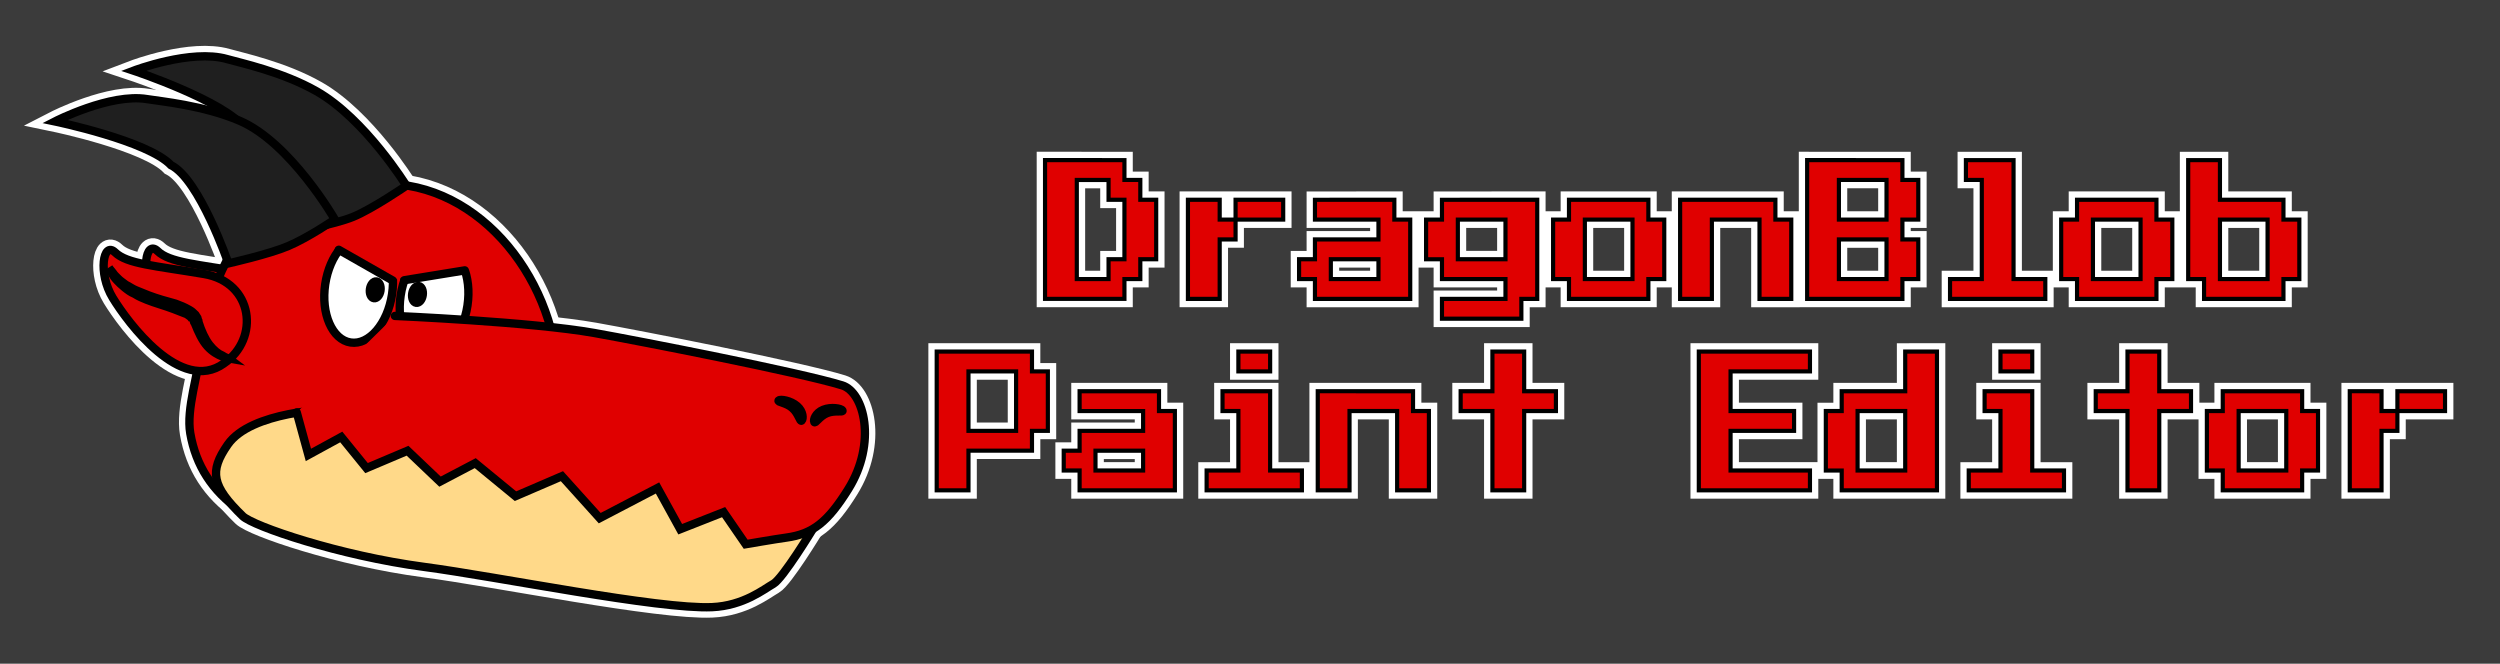 <svg version="1.1" xmlns="http://www.w3.org/2000/svg" xmlns:xlink="http://www.w3.org/1999/xlink" width="299.45" height="79.481" viewBox="0,0,299.45,79.481"><rect x="0" y="0" width="299.45" height="79.481" fill="#808080" stroke="none"/><g transform="translate(-90.275,-140.259)"><g><path d="M90.275,219.741v-79.481h299.45v79.481z" fill="#3b3b3b" fill-rule="nonzero" stroke="#000000" stroke-width="0" stroke-linecap="butt" stroke-miterlimit="4"/><g stroke-miterlimit="10"><g fill="#ffffff" stroke="#ffffff" stroke-width="2.5"><g fill-rule="evenodd" stroke-linecap="butt"><path d="M122.183,183.635c-5.168,3.714 -11.518,-4.916 -13.314,-7.854c-1.796,-2.938 -1.154,-6.84 0.275,-5.454c1.429,1.386 4.71,1.594 10.657,2.594c5.947,1 6.698,7.773 2.382,10.714z"/><path d="M122.764,183.045c0,0 -0.302,-0.051 -0.788,-0.247c-0.486,-0.196 -1.155,-0.538 -1.768,-1.214c-0.614,-0.676 -1.072,-1.67 -1.512,-2.775l-0.082,-0.128l-0.064,-0.24c-0.082,-0.128 -0.165,-0.257 -0.266,-0.274c-0.082,-0.128 -0.367,-0.291 -0.55,-0.436c-0.486,-0.196 -1.072,-0.409 -1.558,-0.606c-1.072,-0.41 -2.263,-0.724 -3.235,-1.117c-0.486,-0.196 -0.971,-0.393 -1.439,-0.7c-0.486,-0.196 -0.852,-0.487 -1.219,-0.778c-0.367,-0.291 -0.632,-0.565 -0.898,-0.839c-0.266,-0.274 -0.431,-0.531 -0.596,-0.788c-0.229,-0.497 -0.394,-0.754 -0.394,-0.754c0,0 0.165,0.257 0.513,0.659c0.165,0.257 0.348,0.402 0.614,0.676c0.266,0.274 0.55,0.436 0.916,0.727c0.385,0.179 0.751,0.47 1.237,0.666c0.486,0.196 0.971,0.392 1.457,0.589c1.072,0.41 2.163,0.707 3.253,1.005c0.587,0.213 1.072,0.41 1.64,0.734c0.284,0.162 0.467,0.308 0.733,0.582c0.082,0.128 0.165,0.257 0.247,0.385l0.064,0.24c0.082,0.128 0.082,0.128 0.064,0.24c0.339,1.088 0.797,2.082 1.31,2.741c0.513,0.659 1.063,1.095 1.549,1.292c0.467,0.308 0.77,0.359 0.77,0.359z"/></g><path d="M156.845,189.803c-1.96,11.926 -12.403,18.441 -23.968,16.496c-11.928,-2.006 -18.468,-6.379 -19.811,-14.136c-0.505,-2.919 0.967,-7.05 1.36,-10.65c0.773,-7.082 3.724,-11.734 6.116,-14.766c4.758,-6.03 10.918,-5.538 18.615,-4.244c11.565,1.945 19.648,15.373 17.688,27.299z" fill-rule="nonzero" stroke-linecap="butt"/><path d="M187.641,203.619c0,0 -3.603,5.935 -4.727,6.569c-1.124,0.634 -3.562,2.626 -7.343,2.795c-6.358,0.285 -25.738,-3.661 -34.474,-4.818c-10.154,-1.344 -20.505,-4.877 -21.753,-6.088c-3.711,-3.602 -4.022,-5.346 -1.797,-8.551c2.803,-4.064 12.428,-4.252 12.428,-4.252" fill-rule="nonzero" stroke-linecap="round"/><path d="M143.221,169.875c2.211,0.333 3.576,3.458 3.049,6.98c-0.527,3.522 -2.746,6.108 -4.956,5.775c-2.211,-0.333 -3.576,-3.458 -3.049,-6.98c0.527,-3.522 2.746,-6.108 4.956,-5.775z" fill-rule="nonzero" stroke-linecap="butt"/><path d="M139.648,175.429c0.083,-0.556 0.433,-0.963 0.782,-0.911c0.349,0.052 0.564,0.545 0.481,1.101c-0.083,0.556 -0.433,0.963 -0.782,0.911c-0.349,-0.052 -0.564,-0.545 -0.481,-1.101z" fill-rule="nonzero" stroke-linecap="butt"/><path d="M137.234,175.51c-0.527,3.522 -2.746,6.108 -4.956,5.775c-2.211,-0.333 -3.576,-3.458 -3.049,-6.98c0.527,-3.522 2.746,-6.108 4.956,-5.775c2.211,0.333 3.576,3.458 3.049,6.98z" fill-rule="nonzero" stroke-linecap="butt"/><path d="M135.37,173.968c0.349,0.052 0.564,0.545 0.481,1.101c-0.083,0.556 -0.433,0.963 -0.782,0.911c-0.349,-0.052 -0.564,-0.545 -0.481,-1.101c0.083,-0.556 0.433,-0.963 0.782,-0.911z" fill-rule="nonzero" stroke-linecap="butt"/><path d="M137.578,178.1c0,0 16.383,0.705 23.911,2.049c5.344,0.954 24.59,4.706 29.664,6.27c2.631,0.811 4.186,6.885 0.725,12.436c-2.447,3.924 -4.24,5.364 -7.418,5.798c-1.317,0.18 -4.868,0.792 -4.868,0.792l-2.643,-3.843l-5.197,2.046l-2.72,-4.942l-6.923,3.616l-4.528,-5.026l-5.561,2.395l-4.821,-3.959l-4.22,2.216l-3.888,-3.702l-4.913,2.08l-3.028,-3.727l-3.935,2.151l-1.394,-5.087" fill-rule="nonzero" stroke-linecap="round"/><path d="M185.188,189.13c-0.76,-0.664 -1.841,-0.705 -1.642,-0.9c0.199,-0.195 1.446,0.002 2.206,0.667c0.76,0.664 0.746,1.544 0.547,1.739c-0.199,0.195 -0.351,-0.841 -1.111,-1.505z" fill-rule="nonzero" stroke-linecap="butt"/><path d="M189.342,189.744c-0.932,0.38 -1.408,1.31 -1.533,1.061c-0.126,-0.25 0.142,-1.086 1.074,-1.466c0.932,-0.38 2.175,-0.158 2.301,0.091c0.126,0.25 -0.91,-0.066 -1.842,0.314z" fill-rule="nonzero" stroke-linecap="butt"/><path d="M134.779,167.949c1.81,0.277 3.533,0.845 3.911,1.031c1.002,0.492 0.209,3.666 -0.591,4.676c-0.561,0.708 -8.594,-4.199 -8.566,-4.78c-0.189,-0.41 1.815,-1.334 1.892,-1.332c0,0 1.513,0.124 3.355,0.406z" fill-rule="nonzero" stroke-linecap="butt"/><path d="M130.855,170.177l6.476,3.694" fill-rule="nonzero" stroke-linecap="round"/><path d="M146.132,172.648c-0.07,0.026 -0.143,0.044 -0.219,0.051c-0.875,0.076 -6.279,1.414 -7.077,1.134c-1.048,-0.368 -2.811,-3.535 -2.119,-4.598c0.486,-0.745 4.012,-0.794 6.384,-0.725c0.927,0.027 1.657,0.201 1.982,0.23c0.21,0.019 0.585,-0.006 0.943,0.152c0.575,0.253 1.141,0.774 1.164,1.182c0.323,0.527 0.437,0.907 0.158,1.531c-0.247,0.553 -0.707,0.922 -1.217,1.043z" fill-rule="nonzero" stroke-linecap="butt"/><path d="M145.945,172.645l-7.242,1.179" fill-rule="nonzero" stroke-linecap="round"/><path d="M125.244,168.091c0,0 -2.468,-10.447 -5.685,-12.529c-2.468,-3.241 -13.278,-6.837 -13.278,-6.837c0,0 6.896,-2.63 11.188,-1.391c1.561,0.451 6.614,1.516 10.738,3.866c5.8,3.305 10.742,11.3 10.742,11.3c0,0 -4.058,2.786 -6.394,3.739c-2.227,0.908 -7.31,1.852 -7.31,1.852z" fill-rule="nonzero" stroke-linecap="round"/><path d="M117.635,171.807c0,0 -3.467,-10.072 -6.875,-11.763c-2.773,-2.927 -13.901,-5.239 -13.901,-5.239c0,0 6.625,-3.407 11.025,-2.676c1.6,0.266 6.743,0.737 11.081,2.589c6.103,2.605 11.419,11.826 11.419,11.826c0,0 -3.178,2.172 -5.602,3.197c-2.322,0.982 -7.146,2.067 -7.146,2.067z" fill-rule="nonzero" stroke-linecap="round"/><g fill-rule="evenodd" stroke-linecap="butt"><path d="M117.095,183.794c-5.168,3.714 -11.518,-4.916 -13.314,-7.854c-1.796,-2.938 -1.155,-6.84 0.275,-5.454c1.429,1.386 4.71,1.594 10.657,2.594c5.947,1 6.698,7.773 2.382,10.714z"/><path d="M117.676,183.204c0,0 -0.302,-0.051 -0.788,-0.247c-0.486,-0.196 -1.155,-0.538 -1.768,-1.214c-0.614,-0.676 -1.072,-1.67 -1.512,-2.775l-0.082,-0.128l-0.064,-0.24c-0.082,-0.128 -0.165,-0.257 -0.266,-0.274c-0.082,-0.128 -0.367,-0.291 -0.55,-0.436c-0.486,-0.196 -1.072,-0.409 -1.558,-0.606c-1.072,-0.41 -2.263,-0.724 -3.235,-1.117c-0.486,-0.196 -0.971,-0.393 -1.439,-0.7c-0.486,-0.196 -0.852,-0.487 -1.219,-0.778c-0.367,-0.291 -0.632,-0.565 -0.898,-0.839c-0.266,-0.274 -0.431,-0.531 -0.596,-0.788c-0.229,-0.497 -0.394,-0.754 -0.394,-0.754c0,0 0.165,0.257 0.513,0.659c0.165,0.257 0.348,0.402 0.614,0.676c0.266,0.274 0.55,0.436 0.916,0.727c0.385,0.179 0.751,0.47 1.237,0.666c0.486,0.196 0.971,0.392 1.457,0.589c1.072,0.41 2.163,0.707 3.253,1.005c0.587,0.213 1.072,0.41 1.64,0.734c0.284,0.162 0.467,0.308 0.733,0.582c0.082,0.128 0.165,0.257 0.247,0.385l0.064,0.24c0.082,0.128 0.082,0.128 0.064,0.24c0.339,1.088 0.797,2.082 1.31,2.741c0.513,0.659 1.063,1.095 1.549,1.292c0.467,0.308 0.77,0.359 0.77,0.359z"/></g></g><g stroke-width="1"><g fill="#e00000" fill-rule="evenodd" stroke="#000000" stroke-linecap="butt"><path d="M122.183,183.635c-5.168,3.714 -11.518,-4.916 -13.314,-7.854c-1.796,-2.938 -1.155,-6.84 0.275,-5.454c1.429,1.386 4.71,1.594 10.657,2.594c5.947,1 6.698,7.773 2.382,10.714z"/><path d="M122.764,183.045c0,0 -0.302,-0.051 -0.788,-0.247c-0.486,-0.196 -1.155,-0.538 -1.768,-1.214c-0.614,-0.676 -1.072,-1.67 -1.512,-2.775l-0.082,-0.128l-0.064,-0.24c-0.082,-0.128 -0.165,-0.257 -0.266,-0.274c-0.082,-0.128 -0.367,-0.291 -0.55,-0.436c-0.486,-0.196 -1.072,-0.409 -1.558,-0.606c-1.072,-0.41 -2.263,-0.724 -3.235,-1.117c-0.486,-0.196 -0.971,-0.393 -1.439,-0.7c-0.486,-0.196 -0.852,-0.487 -1.219,-0.778c-0.367,-0.291 -0.632,-0.565 -0.898,-0.839c-0.266,-0.274 -0.431,-0.531 -0.596,-0.788c-0.229,-0.497 -0.394,-0.754 -0.394,-0.754c0,0 0.165,0.257 0.513,0.659c0.165,0.257 0.348,0.402 0.614,0.676c0.266,0.274 0.55,0.436 0.916,0.727c0.385,0.179 0.751,0.47 1.237,0.666c0.486,0.196 0.971,0.392 1.457,0.589c1.072,0.41 2.163,0.707 3.253,1.005c0.587,0.213 1.072,0.41 1.64,0.734c0.284,0.162 0.467,0.308 0.733,0.582c0.082,0.128 0.165,0.257 0.247,0.385l0.064,0.24c0.082,0.128 0.082,0.128 0.064,0.24c0.339,1.088 0.797,2.082 1.31,2.741c0.513,0.659 1.063,1.095 1.549,1.292c0.467,0.308 0.77,0.359 0.77,0.359z"/></g><path d="M156.845,189.803c-1.96,11.926 -12.403,18.441 -23.968,16.496c-11.928,-2.006 -18.468,-6.379 -19.811,-14.136c-0.505,-2.919 0.967,-7.05 1.36,-10.65c0.773,-7.082 3.724,-11.734 6.116,-14.766c4.758,-6.03 10.918,-5.538 18.615,-4.244c11.565,1.945 19.648,15.373 17.688,27.299z" fill="#e00000" fill-rule="nonzero" stroke="#000000" stroke-linecap="butt"/><path d="M187.641,203.619c0,0 -3.603,5.935 -4.727,6.569c-1.124,0.634 -3.562,2.626 -7.343,2.795c-6.358,0.285 -25.738,-3.661 -34.474,-4.818c-10.154,-1.344 -20.505,-4.877 -21.753,-6.088c-3.711,-3.602 -4.022,-5.346 -1.797,-8.551c2.803,-4.064 12.428,-4.252 12.428,-4.252" fill="#ffd989" fill-rule="nonzero" stroke="#000000" stroke-linecap="round"/><path d="M143.221,169.875c2.211,0.333 3.576,3.458 3.049,6.98c-0.527,3.522 -2.746,6.108 -4.956,5.775c-2.211,-0.333 -3.576,-3.458 -3.049,-6.98c0.527,-3.522 2.746,-6.108 4.956,-5.775z" fill="#ffffff" fill-rule="nonzero" stroke="#000000" stroke-linecap="butt"/><path d="M139.648,175.429c0.083,-0.556 0.433,-0.963 0.782,-0.911c0.349,0.052 0.564,0.545 0.481,1.101c-0.083,0.556 -0.433,0.963 -0.782,0.911c-0.349,-0.052 -0.564,-0.545 -0.481,-1.101z" fill="#000000" fill-rule="nonzero" stroke="#000000" stroke-linecap="butt"/><path d="M137.234,175.51c-0.527,3.522 -2.746,6.108 -4.956,5.775c-2.211,-0.333 -3.576,-3.458 -3.049,-6.98c0.527,-3.522 2.746,-6.108 4.956,-5.775c2.211,0.333 3.576,3.458 3.049,6.98z" fill="#ffffff" fill-rule="nonzero" stroke="#000000" stroke-linecap="butt"/><path d="M135.37,173.968c0.349,0.052 0.564,0.545 0.481,1.101c-0.083,0.556 -0.433,0.963 -0.782,0.911c-0.349,-0.052 -0.564,-0.545 -0.481,-1.101c0.083,-0.556 0.433,-0.963 0.782,-0.911z" fill="#000000" fill-rule="nonzero" stroke="#000000" stroke-linecap="butt"/><path d="M137.578,178.1c0,0 16.383,0.705 23.911,2.049c5.344,0.954 24.59,4.706 29.664,6.27c2.631,0.811 4.186,6.885 0.725,12.436c-2.447,3.924 -4.24,5.364 -7.418,5.798c-1.317,0.18 -4.868,0.792 -4.868,0.792l-2.643,-3.843l-5.197,2.046l-2.72,-4.942l-6.923,3.616l-4.528,-5.026l-5.561,2.395l-4.821,-3.959l-4.22,2.216l-3.888,-3.702l-4.913,2.08l-3.028,-3.727l-3.935,2.151l-1.394,-5.087" fill="#e00000" fill-rule="nonzero" stroke="#000000" stroke-linecap="round"/><path d="M185.188,189.13c-0.76,-0.664 -1.841,-0.705 -1.642,-0.9c0.199,-0.195 1.446,0.002 2.206,0.667c0.76,0.664 0.746,1.544 0.547,1.739c-0.199,0.195 -0.351,-0.841 -1.111,-1.505z" fill="#000000" fill-rule="nonzero" stroke="#000000" stroke-linecap="butt"/><path d="M189.342,189.744c-0.932,0.38 -1.408,1.31 -1.533,1.061c-0.126,-0.25 0.142,-1.086 1.074,-1.466c0.932,-0.38 2.175,-0.158 2.301,0.091c0.126,0.25 -0.91,-0.066 -1.842,0.314z" fill="#000000" fill-rule="nonzero" stroke="#000000" stroke-linecap="butt"/><path d="M134.779,167.949c1.81,0.277 3.533,0.845 3.911,1.031c1.002,0.492 0.209,3.666 -0.591,4.676c-0.561,0.708 -8.594,-4.199 -8.566,-4.78c-0.189,-0.41 1.815,-1.334 1.892,-1.332c0,0 1.513,0.124 3.355,0.406z" fill="#e00000" fill-rule="nonzero" stroke="none" stroke-linecap="butt"/><path d="M130.855,170.177l6.476,3.694" fill="none" fill-rule="nonzero" stroke="#000000" stroke-linecap="round"/><path d="M146.132,172.648c-0.07,0.026 -0.143,0.044 -0.219,0.051c-0.875,0.076 -6.279,1.414 -7.077,1.134c-1.048,-0.368 -2.811,-3.535 -2.119,-4.598c0.486,-0.745 4.012,-0.794 6.384,-0.725c0.927,0.027 1.657,0.201 1.982,0.23c0.21,0.019 0.585,-0.006 0.943,0.152c0.575,0.253 1.141,0.774 1.164,1.182c0.323,0.527 0.437,0.907 0.158,1.53c-0.247,0.553 -0.707,0.922 -1.217,1.043z" fill="#e00000" fill-rule="nonzero" stroke="none" stroke-linecap="butt"/><path d="M145.945,172.645l-7.242,1.179" fill="none" fill-rule="nonzero" stroke="#000000" stroke-linecap="round"/><path d="M125.244,168.091c0,0 -2.468,-10.447 -5.685,-12.529c-2.468,-3.241 -13.278,-6.837 -13.278,-6.837c0,0 6.896,-2.63 11.188,-1.391c1.561,0.451 6.614,1.516 10.738,3.866c5.8,3.305 10.742,11.3 10.742,11.3c0,0 -4.058,2.786 -6.394,3.739c-2.227,0.908 -7.31,1.852 -7.31,1.852z" fill="#1f1f1f" fill-rule="nonzero" stroke="#000000" stroke-linecap="round"/><path d="M117.635,171.807c0,0 -3.467,-10.072 -6.875,-11.763c-2.773,-2.927 -13.901,-5.239 -13.901,-5.239c0,0 6.625,-3.407 11.025,-2.676c1.6,0.266 6.743,0.737 11.081,2.589c6.103,2.605 11.419,11.826 11.419,11.826c0,0 -3.178,2.172 -5.602,3.197c-2.322,0.982 -7.146,2.067 -7.146,2.067z" fill="#1f1f1f" fill-rule="nonzero" stroke="#000000" stroke-linecap="round"/><g fill="#e00000" fill-rule="evenodd" stroke="#000000" stroke-linecap="butt"><path d="M117.095,183.794c-5.168,3.714 -11.518,-4.916 -13.314,-7.854c-1.796,-2.938 -1.155,-6.84 0.275,-5.454c1.429,1.386 4.71,1.594 10.657,2.594c5.947,1 6.698,7.773 2.382,10.714z"/><path d="M117.676,183.204c0,0 -0.302,-0.051 -0.788,-0.247c-0.486,-0.196 -1.155,-0.538 -1.768,-1.214c-0.614,-0.676 -1.072,-1.67 -1.512,-2.775l-0.082,-0.128l-0.064,-0.24c-0.082,-0.128 -0.165,-0.257 -0.266,-0.274c-0.082,-0.128 -0.367,-0.291 -0.55,-0.436c-0.486,-0.196 -1.072,-0.409 -1.558,-0.606c-1.072,-0.41 -2.263,-0.724 -3.235,-1.117c-0.486,-0.196 -0.971,-0.393 -1.439,-0.7c-0.486,-0.196 -0.852,-0.487 -1.219,-0.778c-0.367,-0.291 -0.632,-0.565 -0.898,-0.839c-0.266,-0.274 -0.431,-0.531 -0.596,-0.788c-0.229,-0.497 -0.394,-0.754 -0.394,-0.754c0,0 0.165,0.257 0.513,0.659c0.165,0.257 0.348,0.402 0.614,0.676c0.266,0.274 0.55,0.436 0.916,0.727c0.385,0.179 0.751,0.47 1.237,0.666c0.486,0.196 0.971,0.392 1.457,0.589c1.072,0.41 2.163,0.707 3.253,1.005c0.587,0.213 1.072,0.41 1.64,0.734c0.284,0.162 0.467,0.308 0.733,0.582c0.082,0.128 0.165,0.257 0.247,0.385l0.064,0.24c0.082,0.128 0.082,0.128 0.064,0.24c0.339,1.088 0.797,2.082 1.31,2.741c0.513,0.659 1.063,1.095 1.549,1.292c0.467,0.308 0.77,0.359 0.77,0.359z"/></g></g></g><g fill="#e00000" fill-rule="nonzero" stroke-linecap="butt" stroke-miterlimit="10"><path d="M224.959,159.439v2.374h1.902v2.374h1.902v7.123h-1.902v2.374h-1.902v2.374h-9.509v-16.622zM318.145,159.439v2.374h1.902v4.749h-1.902v2.374h1.902v4.749h-1.902v2.374h-11.41v-16.622zM331.457,159.439v14.247h3.804v2.374h-11.411v-2.374h3.804v-11.873h-1.902v-2.374zM356.18,159.439v4.749h7.607v2.374h1.902v7.123h-1.902v2.374h-9.509v-2.374h-1.902v-14.247zM219.254,173.686h3.804v-2.374h1.902v-7.123h-1.902v-2.374h-3.804zM310.538,166.562h5.705v-4.749h-5.705zM236.369,164.188v2.374h1.902v2.374h-1.902v7.123h-3.804v-11.873zM238.271,164.188h5.705v2.374h-5.705zM257.289,164.188v2.374h1.902v9.498h-11.411v-2.374h-1.902v-2.374h1.902v-2.374h7.607v-2.374h-7.607v-2.374zM274.405,164.188v11.873h-1.902v2.374h-9.509v-2.374h7.607v-2.374h-7.607v-2.374h-1.902v-4.749h1.902v-2.374zM287.717,164.188v2.374h1.902v7.123h-1.902v2.374h-9.509v-2.374h-1.902v-7.123h1.902v-2.374zM302.931,164.188v2.374h1.902v9.498h-3.804v-9.498h-5.705v9.498h-3.804v-11.873zM348.573,164.188v2.374h1.902v7.123h-1.902v2.374h-9.509v-2.374h-1.901v-7.123h1.901v-2.374zM264.896,171.311h5.705v-4.749h-5.705zM280.11,173.686h5.705v-7.123h-5.705zM340.966,173.686h5.705v-7.123h-5.705zM356.18,173.686h5.705v-7.123h-5.705zM310.538,173.686h5.705v-4.749h-5.705zM249.682,173.686h5.705v-2.374h-5.705zM213.885,182.37v2.374h1.902v7.123h-1.902v2.374h-7.607v4.749h-3.804v-16.622zM242.412,182.37v2.374h-3.804v-2.374zM272.84,182.37v4.749h3.804v2.374h-3.804v9.498h-3.804v-9.498h-3.804v-2.374h3.804v-4.749zM307.071,182.37v2.374h-9.509v4.749h7.607v2.374h-7.607v4.749h9.509v2.374h-13.312v-16.622zM322.285,182.37v16.622h-11.411v-2.374h-1.901v-7.123h1.901v-2.374h7.607v-4.749zM333.696,182.37v2.374h-3.804v-2.374zM348.91,182.37v4.749h3.804v2.374h-3.804v9.498h-3.804v-9.498h-3.803v-2.374h3.803v-4.749zM206.278,191.868h5.705v-7.123h-5.705zM229.099,187.119v2.374h1.902v9.498h-11.411v-2.374h-1.902v-2.374h1.902v-2.374h7.607v-2.374h-7.607v-2.374zM242.412,187.119v9.498h3.804v2.374h-11.411v-2.374h3.804v-7.123h-1.902v-2.374zM259.527,187.119v2.374h1.902v9.498h-3.804v-9.498h-5.705v9.498h-3.804v-11.873zM333.696,187.119v9.498h3.804v2.374h-11.41v-2.374h3.803v-7.123h-1.902v-2.374zM366.026,187.119v2.374h1.902v7.123h-1.902v2.374h-9.509v-2.374h-1.902v-7.123h1.902v-2.374zM375.534,187.119v2.374h1.902v2.374h-1.902v7.123h-3.803v-11.873zM377.436,187.119h5.705v2.374h-5.705zM312.776,196.617h5.705v-7.123h-5.705zM358.419,196.617h5.705v-7.123h-5.705zM221.492,196.617h5.705v-2.374h-5.705z" stroke="#ffffff" stroke-width="2"/><path d="M224.959,159.439v2.374h1.902v2.374h1.902v7.123h-1.902v2.374h-1.902v2.374h-9.509v-16.622zM318.145,159.439v2.374h1.902v4.749h-1.902v2.374h1.902v4.749h-1.902v2.374h-11.41v-16.622zM331.457,159.439v14.247h3.804v2.374h-11.411v-2.374h3.804v-11.873h-1.902v-2.374zM356.18,159.439v4.749h7.607v2.374h1.902v7.123h-1.902v2.374h-9.509v-2.374h-1.902v-14.247zM219.254,173.686h3.804v-2.374h1.902v-7.123h-1.902v-2.374h-3.804zM310.538,166.562h5.705v-4.749h-5.705zM236.369,164.188v2.374h1.902v2.374h-1.902v7.123h-3.804v-11.873zM238.271,164.188h5.705v2.374h-5.705zM257.289,164.188v2.374h1.902v9.498h-11.411v-2.374h-1.902v-2.374h1.902v-2.374h7.607v-2.374h-7.607v-2.374zM274.405,164.188v11.873h-1.902v2.374h-9.509v-2.374h7.607v-2.374h-7.607v-2.374h-1.902v-4.749h1.902v-2.374zM287.717,164.188v2.374h1.902v7.123h-1.902v2.374h-9.509v-2.374h-1.902v-7.123h1.902v-2.374zM302.931,164.188v2.374h1.902v9.498h-3.804v-9.498h-5.705v9.498h-3.804v-11.873zM348.573,164.188v2.374h1.902v7.123h-1.902v2.374h-9.509v-2.374h-1.901v-7.123h1.901v-2.374zM264.896,171.311h5.705v-4.749h-5.705zM280.11,173.686h5.705v-7.123h-5.705zM340.966,173.686h5.705v-7.123h-5.705zM356.18,173.686h5.705v-7.123h-5.705zM310.538,173.686h5.705v-4.749h-5.705zM249.682,173.686h5.705v-2.374h-5.705zM213.885,182.37v2.374h1.902v7.123h-1.902v2.374h-7.607v4.749h-3.804v-16.622zM242.412,182.37v2.374h-3.804v-2.374zM272.84,182.37v4.749h3.804v2.374h-3.804v9.498h-3.804v-9.498h-3.804v-2.374h3.804v-4.749zM307.071,182.37v2.374h-9.509v4.749h7.607v2.374h-7.607v4.749h9.509v2.374h-13.312v-16.622zM322.285,182.37v16.622h-11.411v-2.374h-1.901v-7.123h1.901v-2.374h7.607v-4.749zM333.696,182.37v2.374h-3.804v-2.374zM348.91,182.37v4.749h3.804v2.374h-3.804v9.498h-3.804v-9.498h-3.803v-2.374h3.803v-4.749zM206.278,191.868h5.705v-7.123h-5.705zM229.099,187.119v2.374h1.902v9.498h-11.411v-2.374h-1.902v-2.374h1.902v-2.374h7.607v-2.374h-7.607v-2.374zM242.412,187.119v9.498h3.804v2.374h-11.411v-2.374h3.804v-7.123h-1.902v-2.374zM259.527,187.119v2.374h1.902v9.498h-3.804v-9.498h-5.705v9.498h-3.804v-11.873zM333.696,187.119v9.498h3.804v2.374h-11.41v-2.374h3.803v-7.123h-1.902v-2.374zM366.026,187.119v2.374h1.902v7.123h-1.902v2.374h-9.509v-2.374h-1.902v-7.123h1.902v-2.374zM375.534,187.119v2.374h1.902v2.374h-1.902v7.123h-3.803v-11.873zM377.436,187.119h5.705v2.374h-5.705zM312.776,196.617h5.705v-7.123h-5.705zM358.419,196.617h5.705v-7.123h-5.705zM221.492,196.617h5.705v-2.374h-5.705z" stroke="#000000" stroke-width="0.5"/></g></g></g></svg><!--rotationCenter:149.72512069960055:39.740556292061086-->